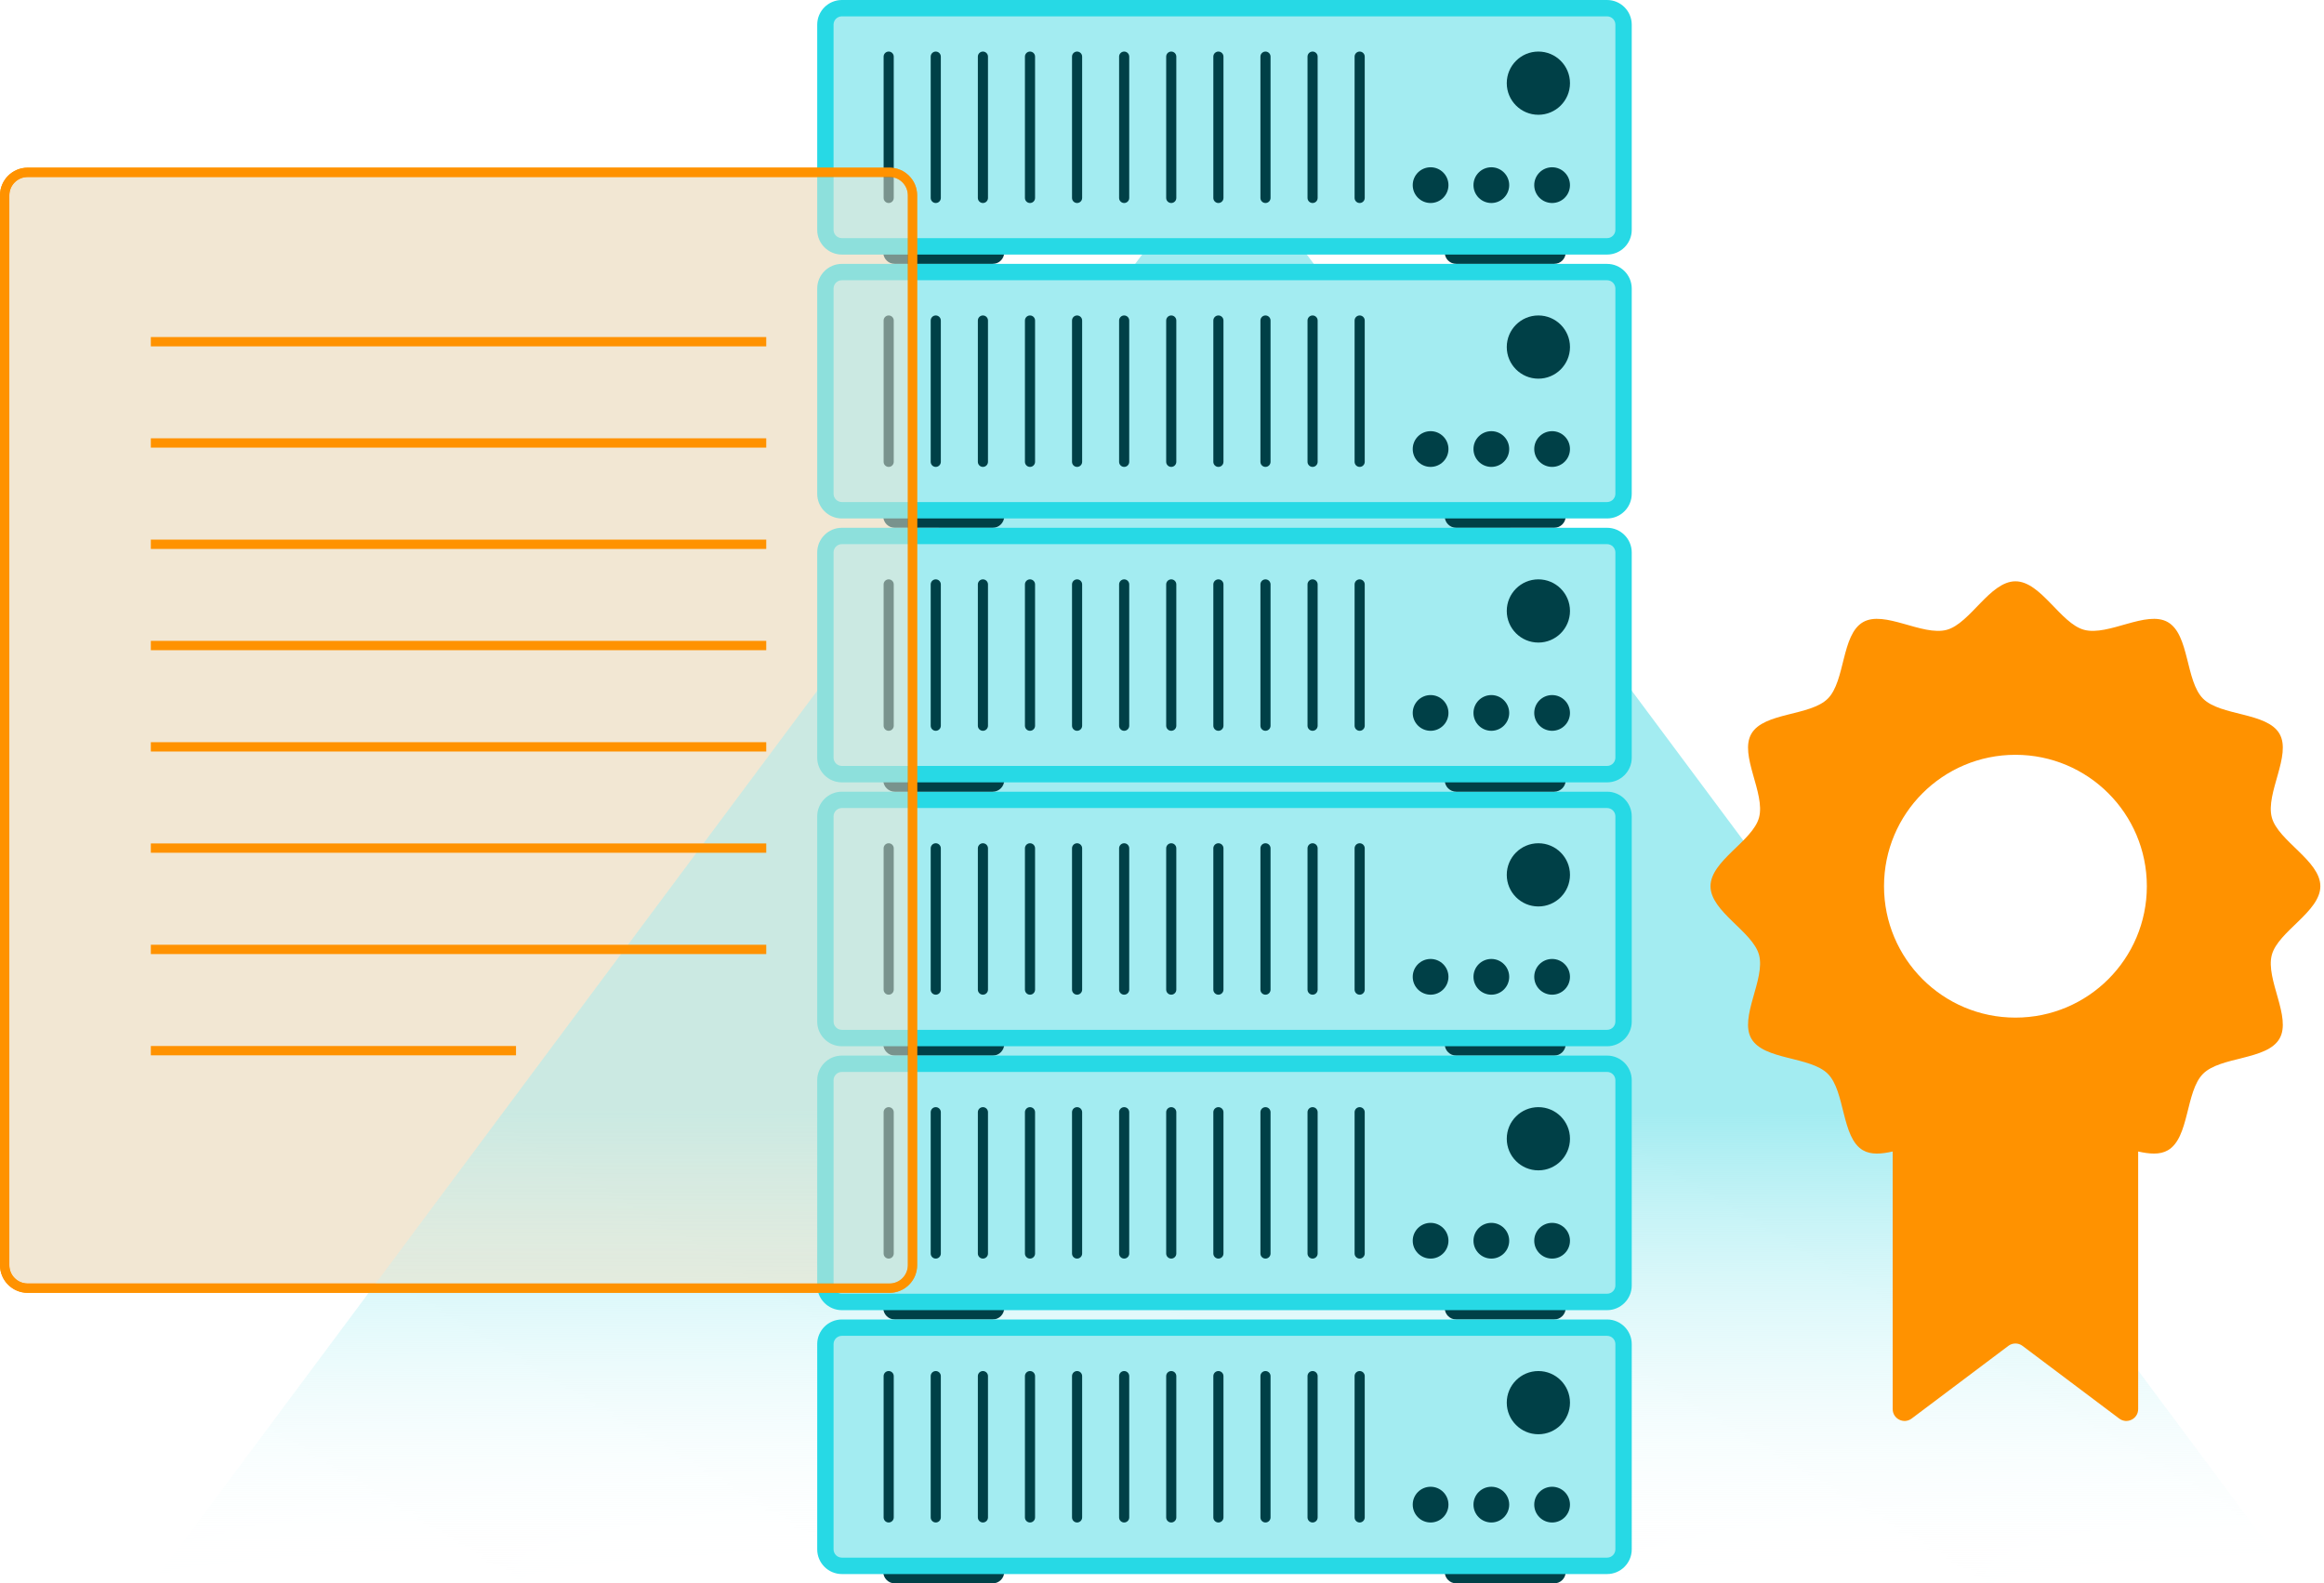 <svg width="499" height="340" viewBox="0 0 499 340" fill="none" xmlns="http://www.w3.org/2000/svg">
<path d="M493.137 340L277.512 50.517C270.229 40.749 255.6 40.749 248.317 50.517L32.691 340H493.137Z" fill="url(#paint0_linear_2364_87316)"/>
<path d="M213.144 221.713H192.133C190.761 221.713 189.648 222.822 189.648 224.19C189.648 225.558 190.761 226.667 192.133 226.667H213.144C214.517 226.667 215.629 225.558 215.629 224.19C215.629 222.822 214.517 221.713 213.144 221.713Z" fill="#004047"/>
<path d="M333.699 221.713H312.688C311.316 221.713 310.203 222.822 310.203 224.19C310.203 225.558 311.316 226.667 312.688 226.667H333.699C335.071 226.667 336.184 225.558 336.184 224.19C336.184 222.822 335.071 221.713 333.699 221.713Z" fill="#004047"/>
<path d="M345.065 170H180.764C177.845 170 175.469 172.376 175.469 175.296V219.368C175.469 222.287 177.845 224.663 180.764 224.663H345.065C347.985 224.663 350.361 222.287 350.361 219.368V175.296C350.361 172.376 347.985 170 345.065 170Z" fill="#27D9E5"/>
<path d="M345.063 173.51H180.762C179.776 173.51 178.977 174.309 178.977 175.296V219.352C178.977 220.339 179.776 221.138 180.762 221.138H345.063C346.049 221.138 346.849 220.339 346.849 219.352V175.296C346.849 174.309 346.049 173.51 345.063 173.51Z" fill="#A3ECF1"/>
<path d="M333.262 213.591C335.38 213.591 337.097 211.874 337.097 209.755C337.097 207.637 335.38 205.919 333.262 205.919C331.143 205.919 329.426 207.637 329.426 209.755C329.426 211.874 331.143 213.591 333.262 213.591Z" fill="#004047"/>
<path d="M320.215 213.591C322.333 213.591 324.05 211.874 324.05 209.755C324.05 207.637 322.333 205.919 320.215 205.919C318.096 205.919 316.379 207.637 316.379 209.755C316.379 211.874 318.096 213.591 320.215 213.591Z" fill="#004047"/>
<path d="M307.172 213.591C309.29 213.591 311.007 211.874 311.007 209.755C311.007 207.637 309.29 205.919 307.172 205.919C305.053 205.919 303.336 207.637 303.336 209.755C303.336 211.874 305.053 213.591 307.172 213.591Z" fill="#004047"/>
<path d="M191.901 182.159C191.901 181.559 191.414 181.072 190.814 181.072C190.213 181.072 189.727 181.559 189.727 182.159V212.504C189.727 213.104 190.213 213.591 190.814 213.591C191.414 213.591 191.901 213.104 191.901 212.504V182.159Z" fill="#004047"/>
<path d="M202.01 182.159C202.01 181.559 201.523 181.072 200.923 181.072C200.323 181.072 199.836 181.559 199.836 182.159V212.504C199.836 213.104 200.323 213.591 200.923 213.591C201.523 213.591 202.01 213.104 202.01 212.504V182.159Z" fill="#004047"/>
<path d="M212.135 182.159C212.135 181.559 211.648 181.072 211.048 181.072C210.448 181.072 209.961 181.559 209.961 182.159V212.504C209.961 213.104 210.448 213.591 211.048 213.591C211.648 213.591 212.135 213.104 212.135 212.504V182.159Z" fill="#004047"/>
<path d="M222.244 182.159C222.244 181.559 221.758 181.072 221.157 181.072C220.557 181.072 220.07 181.559 220.07 182.159V212.504C220.07 213.104 220.557 213.591 221.157 213.591C221.758 213.591 222.244 213.104 222.244 212.504V182.159Z" fill="#004047"/>
<path d="M232.354 182.159C232.354 181.559 231.867 181.072 231.267 181.072C230.666 181.072 230.18 181.559 230.18 182.159V212.504C230.18 213.104 230.666 213.591 231.267 213.591C231.867 213.591 232.354 213.104 232.354 212.504V182.159Z" fill="#004047"/>
<path d="M242.463 182.159C242.463 181.559 241.976 181.072 241.376 181.072C240.776 181.072 240.289 181.559 240.289 182.159V212.504C240.289 213.104 240.776 213.591 241.376 213.591C241.976 213.591 242.463 213.104 242.463 212.504V182.159Z" fill="#004047"/>
<path d="M252.573 182.159C252.573 181.559 252.086 181.072 251.485 181.072C250.885 181.072 250.398 181.559 250.398 182.159V212.504C250.398 213.104 250.885 213.591 251.485 213.591C252.086 213.591 252.573 213.104 252.573 212.504V182.159Z" fill="#004047"/>
<path d="M262.698 182.159C262.698 181.559 262.211 181.072 261.61 181.072C261.01 181.072 260.523 181.559 260.523 182.159V212.504C260.523 213.104 261.01 213.591 261.61 213.591C262.211 213.591 262.698 213.104 262.698 212.504V182.159Z" fill="#004047"/>
<path d="M272.807 182.159C272.807 181.559 272.32 181.072 271.72 181.072C271.119 181.072 270.633 181.559 270.633 182.159V212.504C270.633 213.104 271.119 213.591 271.72 213.591C272.32 213.591 272.807 213.104 272.807 212.504V182.159Z" fill="#004047"/>
<path d="M282.92 182.159C282.92 181.559 282.434 181.072 281.833 181.072C281.233 181.072 280.746 181.559 280.746 182.159V212.504C280.746 213.104 281.233 213.591 281.833 213.591C282.434 213.591 282.92 213.104 282.92 212.504V182.159Z" fill="#004047"/>
<path d="M293.03 182.159C293.03 181.559 292.543 181.072 291.943 181.072C291.342 181.072 290.855 181.559 290.855 182.159V212.504C290.855 213.104 291.342 213.591 291.943 213.591C292.543 213.591 293.03 213.104 293.03 212.504V182.159Z" fill="#004047"/>
<path d="M330.314 194.645C334.062 194.645 337.1 191.607 337.1 187.859C337.1 184.111 334.062 181.072 330.314 181.072C326.566 181.072 323.527 184.111 323.527 187.859C323.527 191.607 326.566 194.645 330.314 194.645Z" fill="#004047"/>
<path d="M213.144 278.379H192.133C190.761 278.379 189.648 279.488 189.648 280.856C189.648 282.224 190.761 283.333 192.133 283.333H213.144C214.517 283.333 215.629 282.224 215.629 280.856C215.629 279.488 214.517 278.379 213.144 278.379Z" fill="#004047"/>
<path d="M333.699 278.379H312.688C311.316 278.379 310.203 279.488 310.203 280.856C310.203 282.224 311.316 283.333 312.688 283.333H333.699C335.071 283.333 336.184 282.224 336.184 280.856C336.184 279.488 335.071 278.379 333.699 278.379Z" fill="#004047"/>
<path d="M345.065 226.667H180.764C177.845 226.667 175.469 229.042 175.469 231.962V276.034C175.469 278.954 177.845 281.33 180.764 281.33H345.065C347.985 281.33 350.361 278.954 350.361 276.034V231.962C350.361 229.042 347.985 226.667 345.065 226.667Z" fill="#27D9E5"/>
<path d="M345.063 230.176H180.762C179.776 230.176 178.977 230.976 178.977 231.962V276.019C178.977 277.005 179.776 277.805 180.762 277.805H345.063C346.049 277.805 346.849 277.005 346.849 276.019V231.962C346.849 230.976 346.049 230.176 345.063 230.176Z" fill="#A3ECF1"/>
<path d="M333.262 270.257C335.38 270.257 337.097 268.54 337.097 266.422C337.097 264.303 335.38 262.586 333.262 262.586C331.143 262.586 329.426 264.303 329.426 266.422C329.426 268.54 331.143 270.257 333.262 270.257Z" fill="#004047"/>
<path d="M320.215 270.257C322.333 270.257 324.05 268.54 324.05 266.422C324.05 264.303 322.333 262.586 320.215 262.586C318.096 262.586 316.379 264.303 316.379 266.422C316.379 268.54 318.096 270.257 320.215 270.257Z" fill="#004047"/>
<path d="M307.172 270.257C309.29 270.257 311.007 268.54 311.007 266.422C311.007 264.303 309.29 262.586 307.172 262.586C305.053 262.586 303.336 264.303 303.336 266.422C303.336 268.54 305.053 270.257 307.172 270.257Z" fill="#004047"/>
<path d="M191.901 238.826C191.901 238.225 191.414 237.739 190.814 237.739C190.213 237.739 189.727 238.225 189.727 238.826V269.17C189.727 269.771 190.213 270.257 190.814 270.257C191.414 270.257 191.901 269.771 191.901 269.17V238.826Z" fill="#004047"/>
<path d="M202.01 238.826C202.01 238.225 201.523 237.739 200.923 237.739C200.323 237.739 199.836 238.225 199.836 238.826V269.17C199.836 269.771 200.323 270.257 200.923 270.257C201.523 270.257 202.01 269.771 202.01 269.17V238.826Z" fill="#004047"/>
<path d="M212.135 238.826C212.135 238.225 211.648 237.739 211.048 237.739C210.448 237.739 209.961 238.225 209.961 238.826V269.17C209.961 269.771 210.448 270.257 211.048 270.257C211.648 270.257 212.135 269.771 212.135 269.17V238.826Z" fill="#004047"/>
<path d="M222.244 238.826C222.244 238.225 221.758 237.739 221.157 237.739C220.557 237.739 220.07 238.225 220.07 238.826V269.17C220.07 269.771 220.557 270.257 221.157 270.257C221.758 270.257 222.244 269.771 222.244 269.17V238.826Z" fill="#004047"/>
<path d="M232.354 238.826C232.354 238.225 231.867 237.739 231.267 237.739C230.666 237.739 230.18 238.225 230.18 238.826V269.17C230.18 269.771 230.666 270.257 231.267 270.257C231.867 270.257 232.354 269.771 232.354 269.17V238.826Z" fill="#004047"/>
<path d="M242.463 238.826C242.463 238.225 241.976 237.739 241.376 237.739C240.776 237.739 240.289 238.225 240.289 238.826V269.17C240.289 269.771 240.776 270.257 241.376 270.257C241.976 270.257 242.463 269.771 242.463 269.17V238.826Z" fill="#004047"/>
<path d="M252.573 238.826C252.573 238.225 252.086 237.739 251.485 237.739C250.885 237.739 250.398 238.225 250.398 238.826V269.17C250.398 269.771 250.885 270.257 251.485 270.257C252.086 270.257 252.573 269.771 252.573 269.17V238.826Z" fill="#004047"/>
<path d="M262.698 238.826C262.698 238.225 262.211 237.739 261.61 237.739C261.01 237.739 260.523 238.225 260.523 238.826V269.17C260.523 269.771 261.01 270.257 261.61 270.257C262.211 270.257 262.698 269.771 262.698 269.17V238.826Z" fill="#004047"/>
<path d="M272.807 238.826C272.807 238.225 272.32 237.739 271.72 237.739C271.119 237.739 270.633 238.225 270.633 238.826V269.17C270.633 269.771 271.119 270.257 271.72 270.257C272.32 270.257 272.807 269.771 272.807 269.17V238.826Z" fill="#004047"/>
<path d="M282.92 238.826C282.92 238.225 282.434 237.739 281.833 237.739C281.233 237.739 280.746 238.225 280.746 238.826V269.17C280.746 269.771 281.233 270.257 281.833 270.257C282.434 270.257 282.92 269.771 282.92 269.17V238.826Z" fill="#004047"/>
<path d="M293.03 238.826C293.03 238.225 292.543 237.739 291.943 237.739C291.342 237.739 290.855 238.225 290.855 238.826V269.17C290.855 269.771 291.342 270.257 291.943 270.257C292.543 270.257 293.03 269.771 293.03 269.17V238.826Z" fill="#004047"/>
<path d="M330.314 251.311C334.062 251.311 337.1 248.273 337.1 244.525C337.1 240.777 334.062 237.739 330.314 237.739C326.566 237.739 323.527 240.777 323.527 244.525C323.527 248.273 326.566 251.311 330.314 251.311Z" fill="#004047"/>
<path d="M213.144 335.046H192.133C190.761 335.046 189.648 336.155 189.648 337.523C189.648 338.891 190.761 340 192.133 340H213.144C214.517 340 215.629 338.891 215.629 337.523C215.629 336.155 214.517 335.046 213.144 335.046Z" fill="#004047"/>
<path d="M333.699 335.046H312.688C311.316 335.046 310.203 336.155 310.203 337.523C310.203 338.891 311.316 340 312.688 340H333.699C335.071 340 336.184 338.891 336.184 337.523C336.184 336.155 335.071 335.046 333.699 335.046Z" fill="#004047"/>
<path d="M345.065 283.333H180.764C177.845 283.333 175.469 285.709 175.469 288.629V332.701C175.469 335.621 177.845 337.997 180.764 337.997H345.065C347.985 337.997 350.361 335.621 350.361 332.701V288.629C350.361 285.709 347.985 283.333 345.065 283.333Z" fill="#27D9E5"/>
<path d="M345.063 286.843H180.762C179.776 286.843 178.977 287.643 178.977 288.629V332.686C178.977 333.672 179.776 334.472 180.762 334.472H345.063C346.049 334.472 346.849 333.672 346.849 332.686V288.629C346.849 287.643 346.049 286.843 345.063 286.843Z" fill="#A3ECF1"/>
<path d="M333.262 326.924C335.38 326.924 337.097 325.207 337.097 323.089C337.097 320.97 335.38 319.253 333.262 319.253C331.143 319.253 329.426 320.97 329.426 323.089C329.426 325.207 331.143 326.924 333.262 326.924Z" fill="#004047"/>
<path d="M320.215 326.924C322.333 326.924 324.05 325.207 324.05 323.089C324.05 320.97 322.333 319.253 320.215 319.253C318.096 319.253 316.379 320.97 316.379 323.089C316.379 325.207 318.096 326.924 320.215 326.924Z" fill="#004047"/>
<path d="M307.172 326.924C309.29 326.924 311.007 325.207 311.007 323.089C311.007 320.97 309.29 319.253 307.172 319.253C305.053 319.253 303.336 320.97 303.336 323.089C303.336 325.207 305.053 326.924 307.172 326.924Z" fill="#004047"/>
<path d="M191.901 295.493C191.901 294.892 191.414 294.406 190.814 294.406C190.213 294.406 189.727 294.892 189.727 295.493V325.837C189.727 326.438 190.213 326.924 190.814 326.924C191.414 326.924 191.901 326.438 191.901 325.837V295.493Z" fill="#004047"/>
<path d="M202.01 295.493C202.01 294.892 201.523 294.406 200.923 294.406C200.323 294.406 199.836 294.892 199.836 295.493V325.837C199.836 326.438 200.323 326.924 200.923 326.924C201.523 326.924 202.01 326.438 202.01 325.837V295.493Z" fill="#004047"/>
<path d="M212.135 295.493C212.135 294.892 211.648 294.406 211.048 294.406C210.448 294.406 209.961 294.892 209.961 295.493V325.837C209.961 326.438 210.448 326.924 211.048 326.924C211.648 326.924 212.135 326.438 212.135 325.837V295.493Z" fill="#004047"/>
<path d="M222.244 295.493C222.244 294.892 221.758 294.406 221.157 294.406C220.557 294.406 220.07 294.892 220.07 295.493V325.837C220.07 326.438 220.557 326.924 221.157 326.924C221.758 326.924 222.244 326.438 222.244 325.837V295.493Z" fill="#004047"/>
<path d="M232.354 295.493C232.354 294.892 231.867 294.406 231.267 294.406C230.666 294.406 230.18 294.892 230.18 295.493V325.837C230.18 326.438 230.666 326.924 231.267 326.924C231.867 326.924 232.354 326.438 232.354 325.837V295.493Z" fill="#004047"/>
<path d="M242.463 295.493C242.463 294.892 241.976 294.406 241.376 294.406C240.776 294.406 240.289 294.892 240.289 295.493V325.837C240.289 326.438 240.776 326.924 241.376 326.924C241.976 326.924 242.463 326.438 242.463 325.837V295.493Z" fill="#004047"/>
<path d="M252.573 295.493C252.573 294.892 252.086 294.406 251.485 294.406C250.885 294.406 250.398 294.892 250.398 295.493V325.837C250.398 326.438 250.885 326.924 251.485 326.924C252.086 326.924 252.573 326.438 252.573 325.837V295.493Z" fill="#004047"/>
<path d="M262.698 295.493C262.698 294.892 262.211 294.406 261.61 294.406C261.01 294.406 260.523 294.892 260.523 295.493V325.837C260.523 326.438 261.01 326.924 261.61 326.924C262.211 326.924 262.698 326.438 262.698 325.837V295.493Z" fill="#004047"/>
<path d="M272.807 295.493C272.807 294.892 272.32 294.406 271.72 294.406C271.119 294.406 270.633 294.892 270.633 295.493V325.837C270.633 326.438 271.119 326.924 271.72 326.924C272.32 326.924 272.807 326.438 272.807 325.837V295.493Z" fill="#004047"/>
<path d="M282.92 295.493C282.92 294.892 282.434 294.406 281.833 294.406C281.233 294.406 280.746 294.892 280.746 295.493V325.837C280.746 326.438 281.233 326.924 281.833 326.924C282.434 326.924 282.92 326.438 282.92 325.837V295.493Z" fill="#004047"/>
<path d="M293.03 295.493C293.03 294.892 292.543 294.406 291.943 294.406C291.342 294.406 290.855 294.892 290.855 295.493V325.837C290.855 326.438 291.342 326.924 291.943 326.924C292.543 326.924 293.03 326.438 293.03 325.837V295.493Z" fill="#004047"/>
<path d="M330.314 307.978C334.062 307.978 337.1 304.94 337.1 301.192C337.1 297.444 334.062 294.406 330.314 294.406C326.566 294.406 323.527 297.444 323.527 301.192C323.527 304.94 326.566 307.978 330.314 307.978Z" fill="#004047"/>
<path d="M213.144 51.713H192.133C190.761 51.713 189.648 52.822 189.648 54.19C189.648 55.558 190.761 56.667 192.133 56.667H213.144C214.517 56.667 215.629 55.558 215.629 54.19C215.629 52.822 214.517 51.713 213.144 51.713Z" fill="#004047"/>
<path d="M333.699 51.713H312.688C311.316 51.713 310.203 52.822 310.203 54.19C310.203 55.558 311.316 56.667 312.688 56.667H333.699C335.071 56.667 336.184 55.558 336.184 54.19C336.184 52.822 335.071 51.713 333.699 51.713Z" fill="#004047"/>
<path d="M345.065 0H180.764C177.845 0 175.469 2.376 175.469 5.296V49.368C175.469 52.287 177.845 54.663 180.764 54.663H345.065C347.985 54.663 350.361 52.287 350.361 49.368V5.296C350.361 2.376 347.985 0 345.065 0Z" fill="#27D9E5"/>
<path d="M345.063 3.51H180.762C179.776 3.51 178.977 4.309 178.977 5.296V49.352C178.977 50.339 179.776 51.138 180.762 51.138H345.063C346.049 51.138 346.849 50.339 346.849 49.352V5.296C346.849 4.309 346.049 3.51 345.063 3.51Z" fill="#A3ECF1"/>
<path d="M333.262 43.591C335.38 43.591 337.097 41.874 337.097 39.755C337.097 37.637 335.38 35.919 333.262 35.919C331.143 35.919 329.426 37.637 329.426 39.755C329.426 41.874 331.143 43.591 333.262 43.591Z" fill="#004047"/>
<path d="M320.215 43.591C322.333 43.591 324.05 41.874 324.05 39.755C324.05 37.637 322.333 35.919 320.215 35.919C318.096 35.919 316.379 37.637 316.379 39.755C316.379 41.874 318.096 43.591 320.215 43.591Z" fill="#004047"/>
<path d="M307.172 43.591C309.29 43.591 311.007 41.874 311.007 39.755C311.007 37.637 309.29 35.919 307.172 35.919C305.053 35.919 303.336 37.637 303.336 39.755C303.336 41.874 305.053 43.591 307.172 43.591Z" fill="#004047"/>
<path d="M191.901 12.159C191.901 11.559 191.414 11.072 190.814 11.072C190.213 11.072 189.727 11.559 189.727 12.159V42.504C189.727 43.104 190.213 43.591 190.814 43.591C191.414 43.591 191.901 43.104 191.901 42.504V12.159Z" fill="#004047"/>
<path d="M202.01 12.159C202.01 11.559 201.523 11.072 200.923 11.072C200.323 11.072 199.836 11.559 199.836 12.159V42.504C199.836 43.104 200.323 43.591 200.923 43.591C201.523 43.591 202.01 43.104 202.01 42.504V12.159Z" fill="#004047"/>
<path d="M212.135 12.159C212.135 11.559 211.648 11.072 211.048 11.072C210.448 11.072 209.961 11.559 209.961 12.159V42.504C209.961 43.104 210.448 43.591 211.048 43.591C211.648 43.591 212.135 43.104 212.135 42.504V12.159Z" fill="#004047"/>
<path d="M222.244 12.159C222.244 11.559 221.758 11.072 221.157 11.072C220.557 11.072 220.07 11.559 220.07 12.159V42.504C220.07 43.104 220.557 43.591 221.157 43.591C221.758 43.591 222.244 43.104 222.244 42.504V12.159Z" fill="#004047"/>
<path d="M232.354 12.159C232.354 11.559 231.867 11.072 231.267 11.072C230.666 11.072 230.18 11.559 230.18 12.159V42.504C230.18 43.104 230.666 43.591 231.267 43.591C231.867 43.591 232.354 43.104 232.354 42.504V12.159Z" fill="#004047"/>
<path d="M242.463 12.159C242.463 11.559 241.976 11.072 241.376 11.072C240.776 11.072 240.289 11.559 240.289 12.159V42.504C240.289 43.104 240.776 43.591 241.376 43.591C241.976 43.591 242.463 43.104 242.463 42.504V12.159Z" fill="#004047"/>
<path d="M252.573 12.159C252.573 11.559 252.086 11.072 251.485 11.072C250.885 11.072 250.398 11.559 250.398 12.159V42.504C250.398 43.104 250.885 43.591 251.485 43.591C252.086 43.591 252.573 43.104 252.573 42.504V12.159Z" fill="#004047"/>
<path d="M262.698 12.159C262.698 11.559 262.211 11.072 261.61 11.072C261.01 11.072 260.523 11.559 260.523 12.159V42.504C260.523 43.104 261.01 43.591 261.61 43.591C262.211 43.591 262.698 43.104 262.698 42.504V12.159Z" fill="#004047"/>
<path d="M272.807 12.159C272.807 11.559 272.32 11.072 271.72 11.072C271.119 11.072 270.633 11.559 270.633 12.159V42.504C270.633 43.104 271.119 43.591 271.72 43.591C272.32 43.591 272.807 43.104 272.807 42.504V12.159Z" fill="#004047"/>
<path d="M282.92 12.159C282.92 11.559 282.434 11.072 281.833 11.072C281.233 11.072 280.746 11.559 280.746 12.159V42.504C280.746 43.104 281.233 43.591 281.833 43.591C282.434 43.591 282.92 43.104 282.92 42.504V12.159Z" fill="#004047"/>
<path d="M293.03 12.159C293.03 11.559 292.543 11.072 291.943 11.072C291.342 11.072 290.855 11.559 290.855 12.159V42.504C290.855 43.104 291.342 43.591 291.943 43.591C292.543 43.591 293.03 43.104 293.03 42.504V12.159Z" fill="#004047"/>
<path d="M330.314 24.645C334.062 24.645 337.1 21.607 337.1 17.859C337.1 14.111 334.062 11.072 330.314 11.072C326.566 11.072 323.527 14.111 323.527 17.859C323.527 21.607 326.566 24.645 330.314 24.645Z" fill="#004047"/>
<path d="M213.144 108.379H192.133C190.761 108.379 189.648 109.488 189.648 110.856C189.648 112.224 190.761 113.333 192.133 113.333H213.144C214.517 113.333 215.629 112.224 215.629 110.856C215.629 109.488 214.517 108.379 213.144 108.379Z" fill="#004047"/>
<path d="M333.699 108.379H312.688C311.316 108.379 310.203 109.488 310.203 110.856C310.203 112.224 311.316 113.333 312.688 113.333H333.699C335.071 113.333 336.184 112.224 336.184 110.856C336.184 109.488 335.071 108.379 333.699 108.379Z" fill="#004047"/>
<path d="M345.065 56.666H180.764C177.845 56.666 175.469 59.042 175.469 61.962V106.034C175.469 108.954 177.845 111.33 180.764 111.33H345.065C347.985 111.33 350.361 108.954 350.361 106.034V61.962C350.361 59.042 347.985 56.666 345.065 56.666Z" fill="#27D9E5"/>
<path d="M345.063 60.176H180.762C179.776 60.176 178.977 60.976 178.977 61.962V106.019C178.977 107.005 179.776 107.805 180.762 107.805H345.063C346.049 107.805 346.849 107.005 346.849 106.019V61.962C346.849 60.976 346.049 60.176 345.063 60.176Z" fill="#A3ECF1"/>
<path d="M333.262 100.257C335.38 100.257 337.097 98.54 337.097 96.422C337.097 94.303 335.38 92.586 333.262 92.586C331.143 92.586 329.426 94.303 329.426 96.422C329.426 98.54 331.143 100.257 333.262 100.257Z" fill="#004047"/>
<path d="M320.215 100.257C322.333 100.257 324.05 98.54 324.05 96.422C324.05 94.303 322.333 92.586 320.215 92.586C318.096 92.586 316.379 94.303 316.379 96.422C316.379 98.54 318.096 100.257 320.215 100.257Z" fill="#004047"/>
<path d="M307.172 100.257C309.29 100.257 311.007 98.54 311.007 96.422C311.007 94.303 309.29 92.586 307.172 92.586C305.053 92.586 303.336 94.303 303.336 96.422C303.336 98.54 305.053 100.257 307.172 100.257Z" fill="#004047"/>
<path d="M191.901 68.826C191.901 68.225 191.414 67.739 190.814 67.739C190.213 67.739 189.727 68.225 189.727 68.826V99.17C189.727 99.771 190.213 100.257 190.814 100.257C191.414 100.257 191.901 99.771 191.901 99.17V68.826Z" fill="#004047"/>
<path d="M202.01 68.826C202.01 68.225 201.523 67.739 200.923 67.739C200.323 67.739 199.836 68.225 199.836 68.826V99.17C199.836 99.771 200.323 100.257 200.923 100.257C201.523 100.257 202.01 99.771 202.01 99.17V68.826Z" fill="#004047"/>
<path d="M212.135 68.826C212.135 68.225 211.648 67.739 211.048 67.739C210.448 67.739 209.961 68.225 209.961 68.826V99.17C209.961 99.771 210.448 100.257 211.048 100.257C211.648 100.257 212.135 99.771 212.135 99.17V68.826Z" fill="#004047"/>
<path d="M222.244 68.826C222.244 68.225 221.758 67.739 221.157 67.739C220.557 67.739 220.07 68.225 220.07 68.826V99.17C220.07 99.771 220.557 100.257 221.157 100.257C221.758 100.257 222.244 99.771 222.244 99.17V68.826Z" fill="#004047"/>
<path d="M232.354 68.826C232.354 68.225 231.867 67.739 231.267 67.739C230.666 67.739 230.18 68.225 230.18 68.826V99.17C230.18 99.771 230.666 100.257 231.267 100.257C231.867 100.257 232.354 99.771 232.354 99.17V68.826Z" fill="#004047"/>
<path d="M242.463 68.826C242.463 68.225 241.976 67.739 241.376 67.739C240.776 67.739 240.289 68.225 240.289 68.826V99.17C240.289 99.771 240.776 100.257 241.376 100.257C241.976 100.257 242.463 99.771 242.463 99.17V68.826Z" fill="#004047"/>
<path d="M252.573 68.826C252.573 68.225 252.086 67.739 251.485 67.739C250.885 67.739 250.398 68.225 250.398 68.826V99.17C250.398 99.771 250.885 100.257 251.485 100.257C252.086 100.257 252.573 99.771 252.573 99.17V68.826Z" fill="#004047"/>
<path d="M262.698 68.826C262.698 68.225 262.211 67.739 261.61 67.739C261.01 67.739 260.523 68.225 260.523 68.826V99.17C260.523 99.771 261.01 100.257 261.61 100.257C262.211 100.257 262.698 99.771 262.698 99.17V68.826Z" fill="#004047"/>
<path d="M272.807 68.826C272.807 68.225 272.32 67.739 271.72 67.739C271.119 67.739 270.633 68.225 270.633 68.826V99.17C270.633 99.771 271.119 100.257 271.72 100.257C272.32 100.257 272.807 99.771 272.807 99.17V68.826Z" fill="#004047"/>
<path d="M282.92 68.826C282.92 68.225 282.434 67.739 281.833 67.739C281.233 67.739 280.746 68.225 280.746 68.826V99.17C280.746 99.771 281.233 100.257 281.833 100.257C282.434 100.257 282.92 99.771 282.92 99.17V68.826Z" fill="#004047"/>
<path d="M293.03 68.826C293.03 68.225 292.543 67.739 291.943 67.739C291.342 67.739 290.855 68.225 290.855 68.826V99.17C290.855 99.771 291.342 100.257 291.943 100.257C292.543 100.257 293.03 99.771 293.03 99.17V68.826Z" fill="#004047"/>
<path d="M330.314 81.311C334.062 81.311 337.1 78.273 337.1 74.525C337.1 70.777 334.062 67.739 330.314 67.739C326.566 67.739 323.527 70.777 323.527 74.525C323.527 78.273 326.566 81.311 330.314 81.311Z" fill="#004047"/>
<path d="M213.144 165.046H192.133C190.761 165.046 189.648 166.155 189.648 167.523C189.648 168.891 190.761 170 192.133 170H213.144C214.517 170 215.629 168.891 215.629 167.523C215.629 166.155 214.517 165.046 213.144 165.046Z" fill="#004047"/>
<path d="M333.699 165.046H312.688C311.316 165.046 310.203 166.155 310.203 167.523C310.203 168.891 311.316 170 312.688 170H333.699C335.071 170 336.184 168.891 336.184 167.523C336.184 166.155 335.071 165.046 333.699 165.046Z" fill="#004047"/>
<path d="M345.065 113.333H180.764C177.845 113.333 175.469 115.709 175.469 118.629V162.701C175.469 165.621 177.845 167.997 180.764 167.997H345.065C347.985 167.997 350.361 165.621 350.361 162.701V118.629C350.361 115.709 347.985 113.333 345.065 113.333Z" fill="#27D9E5"/>
<path d="M345.063 116.843H180.762C179.776 116.843 178.977 117.643 178.977 118.629V162.686C178.977 163.672 179.776 164.472 180.762 164.472H345.063C346.049 164.472 346.849 163.672 346.849 162.686V118.629C346.849 117.643 346.049 116.843 345.063 116.843Z" fill="#A3ECF1"/>
<path d="M333.262 156.924C335.38 156.924 337.097 155.207 337.097 153.089C337.097 150.97 335.38 149.253 333.262 149.253C331.143 149.253 329.426 150.97 329.426 153.089C329.426 155.207 331.143 156.924 333.262 156.924Z" fill="#004047"/>
<path d="M320.215 156.924C322.333 156.924 324.05 155.207 324.05 153.089C324.05 150.97 322.333 149.253 320.215 149.253C318.096 149.253 316.379 150.97 316.379 153.089C316.379 155.207 318.096 156.924 320.215 156.924Z" fill="#004047"/>
<path d="M307.172 156.924C309.29 156.924 311.007 155.207 311.007 153.089C311.007 150.97 309.29 149.253 307.172 149.253C305.053 149.253 303.336 150.97 303.336 153.089C303.336 155.207 305.053 156.924 307.172 156.924Z" fill="#004047"/>
<path d="M191.901 125.493C191.901 124.892 191.414 124.406 190.814 124.406C190.213 124.406 189.727 124.892 189.727 125.493V155.837C189.727 156.438 190.213 156.924 190.814 156.924C191.414 156.924 191.901 156.438 191.901 155.837V125.493Z" fill="#004047"/>
<path d="M202.01 125.493C202.01 124.892 201.523 124.406 200.923 124.406C200.323 124.406 199.836 124.892 199.836 125.493V155.837C199.836 156.438 200.323 156.924 200.923 156.924C201.523 156.924 202.01 156.438 202.01 155.837V125.493Z" fill="#004047"/>
<path d="M212.135 125.493C212.135 124.892 211.648 124.406 211.048 124.406C210.448 124.406 209.961 124.892 209.961 125.493V155.837C209.961 156.438 210.448 156.924 211.048 156.924C211.648 156.924 212.135 156.438 212.135 155.837V125.493Z" fill="#004047"/>
<path d="M222.244 125.493C222.244 124.892 221.758 124.406 221.157 124.406C220.557 124.406 220.07 124.892 220.07 125.493V155.837C220.07 156.438 220.557 156.924 221.157 156.924C221.758 156.924 222.244 156.438 222.244 155.837V125.493Z" fill="#004047"/>
<path d="M232.354 125.493C232.354 124.892 231.867 124.406 231.267 124.406C230.666 124.406 230.18 124.892 230.18 125.493V155.837C230.18 156.438 230.666 156.924 231.267 156.924C231.867 156.924 232.354 156.438 232.354 155.837V125.493Z" fill="#004047"/>
<path d="M242.463 125.493C242.463 124.892 241.976 124.406 241.376 124.406C240.776 124.406 240.289 124.892 240.289 125.493V155.837C240.289 156.438 240.776 156.924 241.376 156.924C241.976 156.924 242.463 156.438 242.463 155.837V125.493Z" fill="#004047"/>
<path d="M252.573 125.493C252.573 124.892 252.086 124.406 251.485 124.406C250.885 124.406 250.398 124.892 250.398 125.493V155.837C250.398 156.438 250.885 156.924 251.485 156.924C252.086 156.924 252.573 156.438 252.573 155.837V125.493Z" fill="#004047"/>
<path d="M262.698 125.493C262.698 124.892 262.211 124.406 261.61 124.406C261.01 124.406 260.523 124.892 260.523 125.493V155.837C260.523 156.438 261.01 156.924 261.61 156.924C262.211 156.924 262.698 156.438 262.698 155.837V125.493Z" fill="#004047"/>
<path d="M272.807 125.493C272.807 124.892 272.32 124.406 271.72 124.406C271.119 124.406 270.633 124.892 270.633 125.493V155.837C270.633 156.438 271.119 156.924 271.72 156.924C272.32 156.924 272.807 156.438 272.807 155.837V125.493Z" fill="#004047"/>
<path d="M282.92 125.493C282.92 124.892 282.434 124.406 281.833 124.406C281.233 124.406 280.746 124.892 280.746 125.493V155.837C280.746 156.438 281.233 156.924 281.833 156.924C282.434 156.924 282.92 156.438 282.92 155.837V125.493Z" fill="#004047"/>
<path d="M293.03 125.493C293.03 124.892 292.543 124.406 291.943 124.406C291.342 124.406 290.855 124.892 290.855 125.493V155.837C290.855 156.438 291.342 156.924 291.943 156.924C292.543 156.924 293.03 156.438 293.03 155.837V125.493Z" fill="#004047"/>
<path d="M330.314 137.978C334.062 137.978 337.1 134.94 337.1 131.192C337.1 127.444 334.062 124.406 330.314 124.406C326.566 124.406 323.527 127.444 323.527 131.192C323.527 134.94 326.566 137.978 330.314 137.978Z" fill="#004047"/>
<path d="M190.986 37.006H5.938C3.211 37.006 1 39.217 1 41.945V271.671C1 274.398 3.211 276.609 5.938 276.609H190.986C193.714 276.609 195.925 274.398 195.925 271.671V41.945C195.925 39.217 193.714 37.006 190.986 37.006Z" fill="#F2E7D3" stroke="#FF9200" stroke-width="2" stroke-miterlimit="10"/>
<mask id="mask0_2364_87316" style="mask-type:alpha" maskUnits="userSpaceOnUse" x="0" y="36" width="197" height="242">
<g opacity="0.5">
<path d="M190.986 37.006H5.938C3.211 37.006 1 39.217 1 41.945V271.671C1 274.398 3.211 276.609 5.938 276.609H190.986C193.714 276.609 195.925 274.398 195.925 271.671V41.945C195.925 39.217 193.714 37.006 190.986 37.006Z" fill="#F2E7D3" stroke="#FF9200" stroke-width="2" stroke-miterlimit="10"/>
</g>
</mask>
<g mask="url(#mask0_2364_87316)">
<g filter="url(#filter0_f_2364_87316)">
<path d="M493.137 340L277.512 50.517C270.229 40.749 255.6 40.749 248.317 50.517L32.691 340H493.137Z" fill="url(#paint1_linear_2364_87316)"/>
<path d="M213.144 221.713H192.133C190.761 221.713 189.648 222.822 189.648 224.19C189.648 225.558 190.761 226.667 192.133 226.667H213.144C214.517 226.667 215.629 225.558 215.629 224.19C215.629 222.822 214.517 221.713 213.144 221.713Z" fill="#004047"/>
<path d="M345.065 170H180.764C177.845 170 175.469 172.376 175.469 175.296V219.368C175.469 222.287 177.845 224.663 180.764 224.663H345.065C347.985 224.663 350.361 222.287 350.361 219.368V175.296C350.361 172.376 347.985 170 345.065 170Z" fill="#27D9E5"/>
<path d="M345.063 173.51H180.762C179.776 173.51 178.977 174.309 178.977 175.296V219.352C178.977 220.339 179.776 221.138 180.762 221.138H345.063C346.049 221.138 346.849 220.339 346.849 219.352V175.296C346.849 174.309 346.049 173.51 345.063 173.51Z" fill="#A3ECF1"/>
<path d="M191.901 182.159C191.901 181.559 191.414 181.072 190.814 181.072C190.213 181.072 189.727 181.559 189.727 182.159V212.504C189.727 213.104 190.213 213.591 190.814 213.591C191.414 213.591 191.901 213.104 191.901 212.504V182.159Z" fill="#004047"/>
<path d="M345.065 226.667H180.764C177.845 226.667 175.469 229.042 175.469 231.962V276.034C175.469 278.954 177.845 281.33 180.764 281.33H345.065C347.985 281.33 350.361 278.954 350.361 276.034V231.962C350.361 229.042 347.985 226.667 345.065 226.667Z" fill="#27D9E5"/>
<path d="M345.063 230.176H180.762C179.776 230.176 178.977 230.976 178.977 231.962V276.019C178.977 277.005 179.776 277.805 180.762 277.805H345.063C346.049 277.805 346.849 277.005 346.849 276.019V231.962C346.849 230.976 346.049 230.176 345.063 230.176Z" fill="#A3ECF1"/>
<path d="M191.901 238.826C191.901 238.225 191.414 237.739 190.814 237.739C190.213 237.739 189.727 238.225 189.727 238.826V269.17C189.727 269.771 190.213 270.257 190.814 270.257C191.414 270.257 191.901 269.771 191.901 269.17V238.826Z" fill="#004047"/>
<path d="M213.144 51.713H192.133C190.761 51.713 189.648 52.822 189.648 54.19C189.648 55.558 190.761 56.667 192.133 56.667H213.144C214.517 56.667 215.629 55.558 215.629 54.19C215.629 52.822 214.517 51.713 213.144 51.713Z" fill="#004047"/>
<path d="M345.065 0H180.764C177.845 0 175.469 2.376 175.469 5.296V49.368C175.469 52.287 177.845 54.663 180.764 54.663H345.065C347.985 54.663 350.361 52.287 350.361 49.368V5.296C350.361 2.376 347.985 0 345.065 0Z" fill="#27D9E5"/>
<path d="M345.063 3.51H180.762C179.776 3.51 178.977 4.309 178.977 5.296V49.352C178.977 50.339 179.776 51.138 180.762 51.138H345.063C346.049 51.138 346.849 50.339 346.849 49.352V5.296C346.849 4.309 346.049 3.51 345.063 3.51Z" fill="#A3ECF1"/>
<path d="M191.901 12.159C191.901 11.559 191.414 11.072 190.814 11.072C190.213 11.072 189.727 11.559 189.727 12.159V42.504C189.727 43.104 190.213 43.591 190.814 43.591C191.414 43.591 191.901 43.104 191.901 42.504V12.159Z" fill="#004047"/>
<path d="M213.144 108.379H192.133C190.761 108.379 189.648 109.488 189.648 110.856C189.648 112.224 190.761 113.333 192.133 113.333H213.144C214.517 113.333 215.629 112.224 215.629 110.856C215.629 109.488 214.517 108.379 213.144 108.379Z" fill="#004047"/>
<path d="M345.065 56.666H180.764C177.845 56.666 175.469 59.042 175.469 61.962V106.034C175.469 108.954 177.845 111.33 180.764 111.33H345.065C347.985 111.33 350.361 108.954 350.361 106.034V61.962C350.361 59.042 347.985 56.666 345.065 56.666Z" fill="#27D9E5"/>
<path d="M345.063 60.176H180.762C179.776 60.176 178.977 60.976 178.977 61.962V106.019C178.977 107.005 179.776 107.805 180.762 107.805H345.063C346.049 107.805 346.849 107.005 346.849 106.019V61.962C346.849 60.976 346.049 60.176 345.063 60.176Z" fill="#A3ECF1"/>
<path d="M191.901 68.826C191.901 68.225 191.414 67.739 190.814 67.739C190.213 67.739 189.727 68.225 189.727 68.826V99.17C189.727 99.771 190.213 100.257 190.814 100.257C191.414 100.257 191.901 99.771 191.901 99.17V68.826Z" fill="#004047"/>
<path d="M213.144 165.046H192.133C190.761 165.046 189.648 166.155 189.648 167.523C189.648 168.891 190.761 170 192.133 170H213.144C214.517 170 215.629 168.891 215.629 167.523C215.629 166.155 214.517 165.046 213.144 165.046Z" fill="#004047"/>
<path d="M345.065 113.333H180.764C177.845 113.333 175.469 115.709 175.469 118.629V162.701C175.469 165.621 177.845 167.997 180.764 167.997H345.065C347.985 167.997 350.361 165.621 350.361 162.701V118.629C350.361 115.709 347.985 113.333 345.065 113.333Z" fill="#27D9E5"/>
<path d="M345.063 116.843H180.762C179.776 116.843 178.977 117.643 178.977 118.629V162.686C178.977 163.672 179.776 164.472 180.762 164.472H345.063C346.049 164.472 346.849 163.672 346.849 162.686V118.629C346.849 117.643 346.049 116.843 345.063 116.843Z" fill="#A3ECF1"/>
<path d="M191.901 125.493C191.901 124.892 191.414 124.406 190.814 124.406C190.213 124.406 189.727 124.892 189.727 125.493V155.837C189.727 156.438 190.213 156.924 190.814 156.924C191.414 156.924 191.901 156.438 191.901 155.837V125.493Z" fill="#004047"/>
</g>
</g>
<path d="M190.986 37.006H5.938C3.211 37.006 1 39.217 1 41.945V271.671C1 274.398 3.211 276.609 5.938 276.609H190.986C193.714 276.609 195.925 274.398 195.925 271.671V41.945C195.925 39.217 193.714 37.006 190.986 37.006Z" stroke="#FF9200" stroke-width="2" stroke-miterlimit="10"/>
<path d="M164.526 182.113H32.387" stroke="#FF9200" stroke-width="2" stroke-miterlimit="10"/>
<path d="M164.526 203.869H32.387" stroke="#FF9200" stroke-width="2" stroke-miterlimit="10"/>
<path d="M164.526 160.372H32.387" stroke="#FF9200" stroke-width="2" stroke-miterlimit="10"/>
<path d="M164.526 138.615H32.387" stroke="#FF9200" stroke-width="2" stroke-miterlimit="10"/>
<path d="M164.526 116.874H32.387" stroke="#FF9200" stroke-width="2" stroke-miterlimit="10"/>
<path d="M164.526 95.117H32.387" stroke="#FF9200" stroke-width="2" stroke-miterlimit="10"/>
<path d="M164.526 73.376H32.387" stroke="#FF9200" stroke-width="2" stroke-miterlimit="10"/>
<path d="M110.795 225.61H32.387" stroke="#FF9200" stroke-width="2" stroke-miterlimit="10"/>
<path d="M487.797 175.544C486.399 170.311 492.098 162.142 489.443 157.561C486.756 152.918 476.802 153.787 473.028 150.014C469.255 146.24 470.124 136.286 465.481 133.599C460.9 130.944 452.732 136.643 447.498 135.245C442.436 133.894 438.227 124.825 432.745 124.825C427.263 124.825 423.039 133.879 417.992 135.245C412.759 136.643 404.59 130.944 400.009 133.599C395.366 136.286 396.236 146.24 392.462 150.014C388.688 153.787 378.734 152.918 376.048 157.561C373.392 162.142 379.091 170.311 377.694 175.544C376.343 180.607 367.273 184.815 367.273 190.297C367.273 195.779 376.327 200.003 377.694 205.05C379.091 210.283 373.392 218.452 376.048 223.033C378.734 227.676 388.688 226.807 392.462 230.58C396.236 234.354 395.366 244.308 400.009 246.995C401.749 248.004 403.985 247.802 406.392 247.259V302.574C406.392 304.671 408.783 305.867 410.461 304.609L431.223 289.002C432.124 288.318 433.366 288.318 434.267 289.002L455.03 304.609C456.707 305.867 459.099 304.671 459.099 302.574V247.259C461.506 247.802 463.757 248.004 465.481 246.995C470.124 244.308 469.255 234.354 473.028 230.58C476.802 226.807 486.756 227.676 489.443 223.033C492.098 218.452 486.399 210.283 487.797 205.05C489.148 199.987 498.217 195.779 498.217 190.297C498.217 184.815 489.163 180.591 487.797 175.544ZM432.745 218.514C417.169 218.514 404.528 205.889 404.528 190.297C404.528 174.706 417.154 162.08 432.745 162.08C448.337 162.08 460.962 174.706 460.962 190.297C460.962 205.889 448.337 218.514 432.745 218.514Z" fill="#FF9200"/>
<defs>
<filter id="filter0_f_2364_87316" x="17.691" y="-15" width="490.445" height="370" filterUnits="userSpaceOnUse" color-interpolation-filters="sRGB">
<feFlood flood-opacity="0" result="BackgroundImageFix"/>
<feBlend mode="normal" in="SourceGraphic" in2="BackgroundImageFix" result="shape"/>
<feGaussianBlur stdDeviation="7.5" result="effect1_foregroundBlur_2364_87316"/>
</filter>
<linearGradient id="paint0_linear_2364_87316" x1="262.953" y1="43.597" x2="262.203" y2="339.998" gradientUnits="userSpaceOnUse">
<stop offset="0.658" stop-color="#A3ECF1"/>
<stop offset="1" stop-color="white" stop-opacity="0"/>
</linearGradient>
<linearGradient id="paint1_linear_2364_87316" x1="262.953" y1="43.597" x2="262.203" y2="339.998" gradientUnits="userSpaceOnUse">
<stop offset="0.658" stop-color="#A3ECF1"/>
<stop offset="1" stop-color="white" stop-opacity="0"/>
</linearGradient>
</defs>
</svg>
